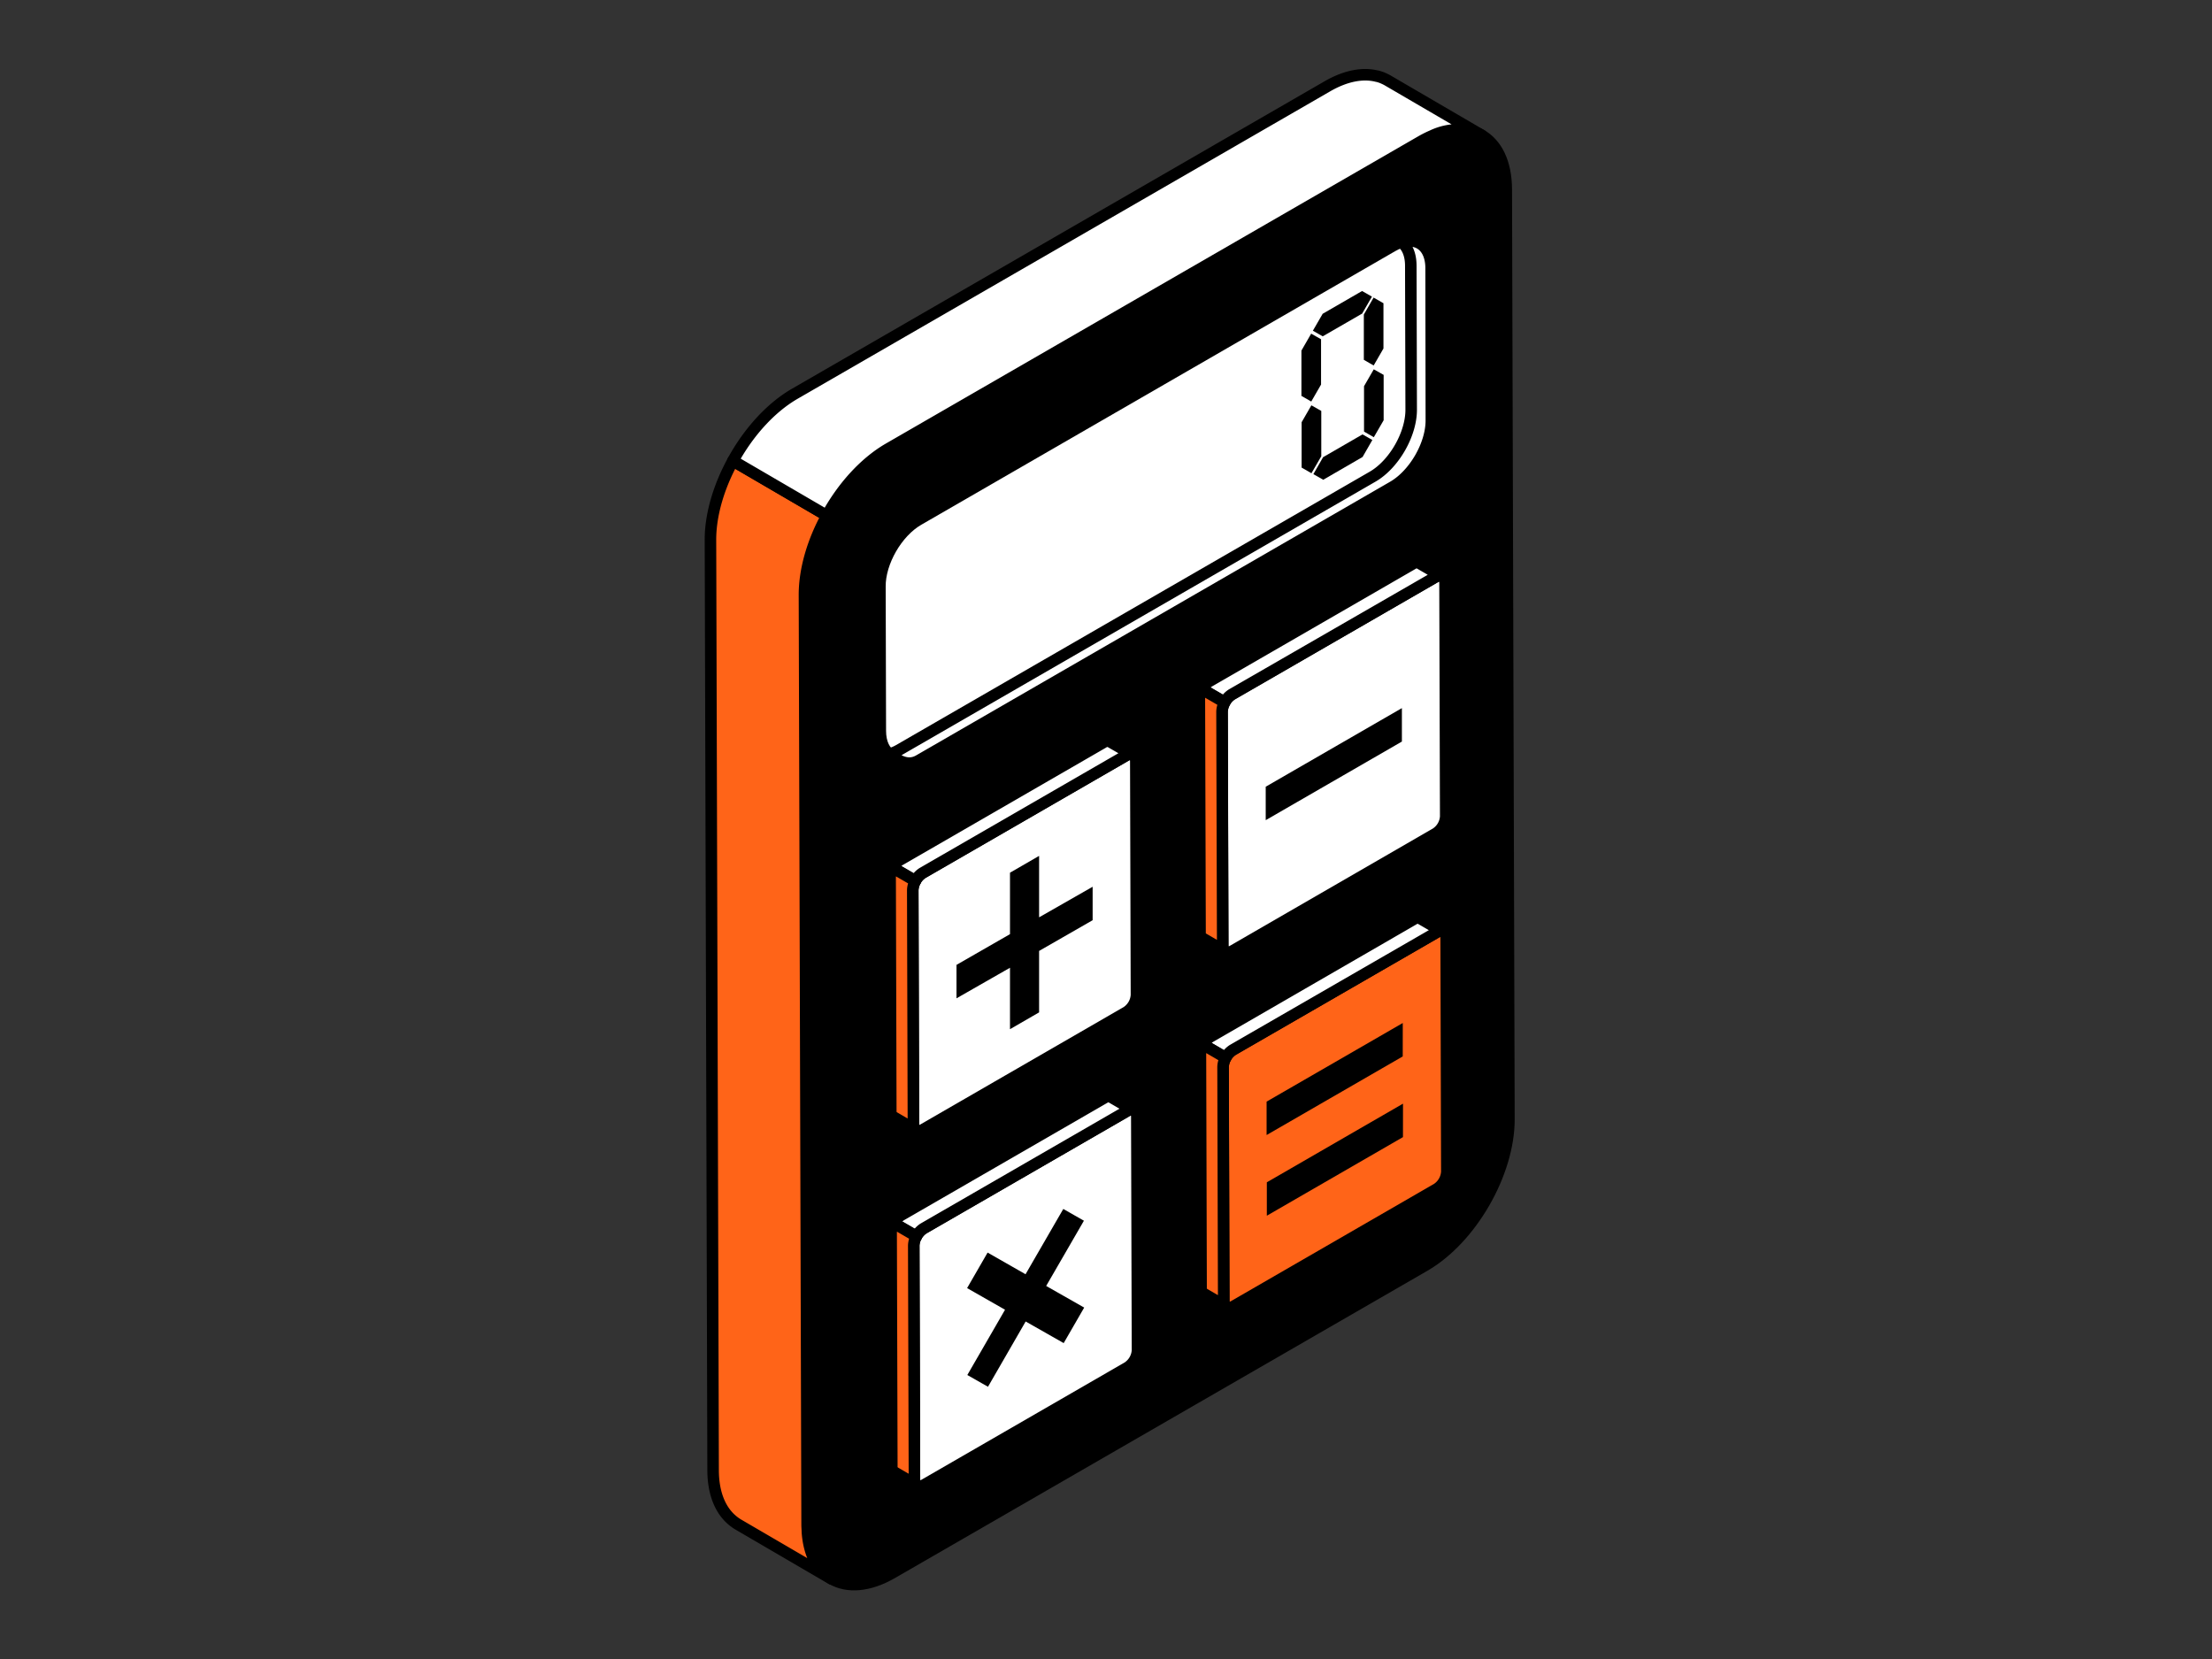 <svg id="Illustrations" xmlns="http://www.w3.org/2000/svg" viewBox="0 0 576 432"><rect x="0" y="0" width="576" height="432" fill="#333333" stroke="none"/><defs><style>.cls-1,.cls-3,.cls-4{stroke:#000;stroke-linecap:round;stroke-linejoin:round;stroke-width:3px;}.cls-2{fill:none;}.cls-3{fill:#fff;}.cls-4{fill:#ff6418;}</style></defs><path class="cls-1" d="M370.08,36.74c12.2-7,22.11-1.39,22.15,12.61l.69,242.16c0,14-9.81,31.07-22,38.11l-138.62,80c-12.19,7-22.1,1.39-22.14-12.61l-.69-242.17c0-14,9.81-31.06,22-38.09Z"/><path class="cls-2" d="M370.08,36.74c12.2-7,22.11-1.39,22.15,12.61l.69,242.16c0,14-9.81,31.07-22,38.11l-138.62,80c-12.19,7-22.1,1.39-22.14-12.61l-.69-242.17c0-14,9.81-31.06,22-38.09Z"/><path class="cls-3" d="M362.56,64.1,239.13,135.36c-5.56,3.21-10.06,11-10,17.39l.1,37.54c0,6.39,4.55,9,10.11,5.76l123.43-71.26c5.56-3.21,10.06-11,10-17.39l-.11-37.54c0-6.4-4.55-9-10.1-5.76Z"/><path class="cls-3" d="M372.66,69.86c0-5.46-3.31-8.11-7.72-6.8,1.5,1.16,2.42,3.24,2.43,6.11l.1,37.54c0,6.39-4.48,14.18-10,17.39L234,195.36a11,11,0,0,1-2.39,1c1.86,1.42,4.61,3.43,7.68,1.65l123.43-71.26c5.56-3.21,10.06-11,10-17.39Z"/><path class="cls-3" d="M293.43,289.33c1.42-.82,2.59-.17,2.59,1.46l.18,60.82a5.7,5.7,0,0,1-2.58,4.46L240.7,386.62c-1.42.82-2.58.16-2.58-1.48l-.18-60.82a5.67,5.67,0,0,1,2.57-4.44Z"/><path class="cls-2" d="M293.43,289.33c1.42-.82,2.59-.17,2.59,1.46l.18,60.82a5.7,5.7,0,0,1-2.58,4.46L240.7,386.62c-1.42.82-2.58.16-2.58-1.48l-.18-60.82a5.67,5.67,0,0,1,2.57-4.44Z"/><path class="cls-3" d="M293.17,196.79c1.42-.82,2.59-.15,2.59,1.48l.17,60.81a5.66,5.66,0,0,1-2.57,4.45l-52.93,30.56c-1.42.82-2.57.16-2.58-1.47l-.17-60.82a5.71,5.71,0,0,1,2.56-4.45Z"/><path class="cls-2" d="M293.17,196.79c1.42-.82,2.59-.15,2.59,1.48l.17,60.81a5.66,5.66,0,0,1-2.57,4.45l-52.93,30.56c-1.42.82-2.57.16-2.58-1.47l-.17-60.82a5.71,5.71,0,0,1,2.56-4.45Z"/><path class="cls-4" d="M374,242.83c1.41-.82,2.57-.16,2.58,1.47l.17,60.82a5.68,5.68,0,0,1-2.57,4.45l-52.92,30.56c-1.43.82-2.59.17-2.59-1.48l-.18-60.81a5.67,5.67,0,0,1,2.58-4.45Z"/><path class="cls-2" d="M374,242.83c1.41-.82,2.57-.16,2.58,1.47l.17,60.82a5.68,5.68,0,0,1-2.57,4.45l-52.92,30.56c-1.43.82-2.59.17-2.59-1.48l-.18-60.81a5.67,5.67,0,0,1,2.58-4.45Z"/><path class="cls-3" d="M373.7,150.3c1.42-.82,2.58-.15,2.58,1.48l.18,60.81a5.64,5.64,0,0,1-2.57,4.44L321,247.59c-1.43.83-2.59.17-2.6-1.46l-.17-60.82a5.71,5.71,0,0,1,2.58-4.46Z"/><path class="cls-2" d="M373.7,150.3c1.42-.82,2.58-.15,2.58,1.48l.18,60.81a5.64,5.64,0,0,1-2.57,4.44L321,247.59c-1.43.83-2.59.17-2.6-1.46l-.17-60.82a5.71,5.71,0,0,1,2.58-4.46Z"/><path d="M282.25,317.87l-5.37-3.06-9.83,17-9.88-5.64-5.34,9.25,9.88,5.63-9.82,17,5.38,3.06,9.81-17,9.9,5.63,5.34-9.25-9.9-5.63Zm-11.67-79,0-16L263,227.25l0,16-13.93,8,0,8.71L263,252l0,16,7.58-4.38,0-16,13.94-8,0-8.71Zm94.7,27.52-35.46,20.47,0,8.7,35.45-20.47Zm.06,21-35.46,20.48,0,8.7,35.45-20.47Zm-.29-103-35.46,20.47,0,8.71,35.46-20.47Z"/><path d="M357.68,77.49l-2.54,4.42,0,11.79,2.56,1.47,2.55-4.42,0-11.79-2.57-1.47Zm-16.25,9.39-2.54,4.41,0,11.8,2.56,1.47,2.55-4.42,0-11.8-2.57-1.46Zm16.3,9.29-2.54,4.4,0,11.81,2.55,1.47,2.56-4.42,0-11.81-2.57-1.45Zm-16.25,9.38-2.54,4.4,0,11.81,2.56,1.47,2.56-4.42,0-11.81-2.57-1.45Zm13.31,7.57-10.26,5.93L342,123.47l2.57,1.46L354.81,119l2.55-4.43-2.57-1.46Zm-.11-37.34-10.26,5.93-2.55,4.41,2.57,1.46,10.26-5.92,2.55-4.42-2.57-1.46Z"/><path class="cls-3" d="M289.12,193.19a1.84,1.84,0,0,0-1.84.18l-52.92,30.56a5.17,5.17,0,0,0-1.88,2l5.89,3.43a5.25,5.25,0,0,1,1.87-2.05l52.93-30.56a1.81,1.81,0,0,1,1.84-.17Z"/><path class="cls-4" d="M237.85,292.62l-.17-60.82a5.1,5.1,0,0,1,.69-2.4L232.48,226a5.14,5.14,0,0,0-.69,2.41l.17,60.81a1.82,1.82,0,0,0,.75,1.65l5.89,3.43A1.82,1.82,0,0,1,237.85,292.62Z"/><path class="cls-3" d="M369.65,146.7a1.81,1.81,0,0,0-1.84.17l-52.92,30.56a5.28,5.28,0,0,0-1.88,2l5.89,3.42a5.28,5.28,0,0,1,1.88-2.05L373.7,150.3a1.82,1.82,0,0,1,1.84-.18Z"/><path class="cls-4" d="M318.39,246.12l-.18-60.82a5.13,5.13,0,0,1,.69-2.4L313,179.48a5.1,5.1,0,0,0-.69,2.4l.18,60.82a1.78,1.78,0,0,0,.75,1.65l5.89,3.42A1.78,1.78,0,0,1,318.39,246.12Z"/><path class="cls-3" d="M369.91,239.23a1.82,1.82,0,0,0-1.83.18L315.15,270a5.32,5.32,0,0,0-1.88,2l5.89,3.43a5.28,5.28,0,0,1,1.88-2.05L374,242.83a1.8,1.8,0,0,1,1.83-.17Z"/><path class="cls-4" d="M318.65,338.66l-.17-60.82a5.08,5.08,0,0,1,.68-2.4L313.27,272a5.12,5.12,0,0,0-.68,2.41l.17,60.82a1.77,1.77,0,0,0,.75,1.64l5.89,3.43A1.8,1.8,0,0,1,318.65,338.66Z"/><path class="cls-3" d="M289.38,285.73a1.82,1.82,0,0,0-1.84.18l-52.92,30.55a5.28,5.28,0,0,0-1.88,2.05l5.89,3.42a5.42,5.42,0,0,1,1.88-2.05l52.92-30.55a1.84,1.84,0,0,1,1.84-.18Z"/><path class="cls-4" d="M238.12,385.15l-.18-60.81a5.14,5.14,0,0,1,.69-2.41l-5.89-3.42a5.25,5.25,0,0,0-.69,2.4l.18,60.82a1.8,1.8,0,0,0,.75,1.65l5.89,3.42A1.78,1.78,0,0,1,238.12,385.15Z"/><path class="cls-4" d="M192.13,396.92l24.46,14.27a10.16,10.16,0,0,1-1.22-.84l-.1-.07a12.91,12.91,0,0,1-1.09-1l-.07-.08c-2.18-2.35-3.56-5.84-3.87-10.29h0c0-.6-.07-1.22-.07-1.85l-.69-242.17c0-6.65,2.21-14,5.85-20.61L190.85,120c-3.64,6.63-5.87,14-5.85,20.61l.69,242.17c0,5.35,1.48,9.48,4,12.15l.07.08a12.91,12.91,0,0,0,1.09,1l.1.08A11.38,11.38,0,0,0,192.13,396.92Z"/><path class="cls-3" d="M383.12,34.11a11.43,11.43,0,0,1,1.29.42l.18.08a9.54,9.54,0,0,1,1.2.59L361.33,20.93a12.14,12.14,0,0,0-1.2-.59l-.18-.08a11,11,0,0,0-1.3-.42l-.09,0c-3.64-.93-8.11-.14-12.94,2.65L207,102.51c-6.4,3.69-12.14,10.15-16.15,17.48l24.46,14.27c4-7.33,9.75-13.79,16.15-17.48l138.62-80a28,28,0,0,1,2.9-1.45h0a15.93,15.93,0,0,1,10-1.22Z"/></svg>